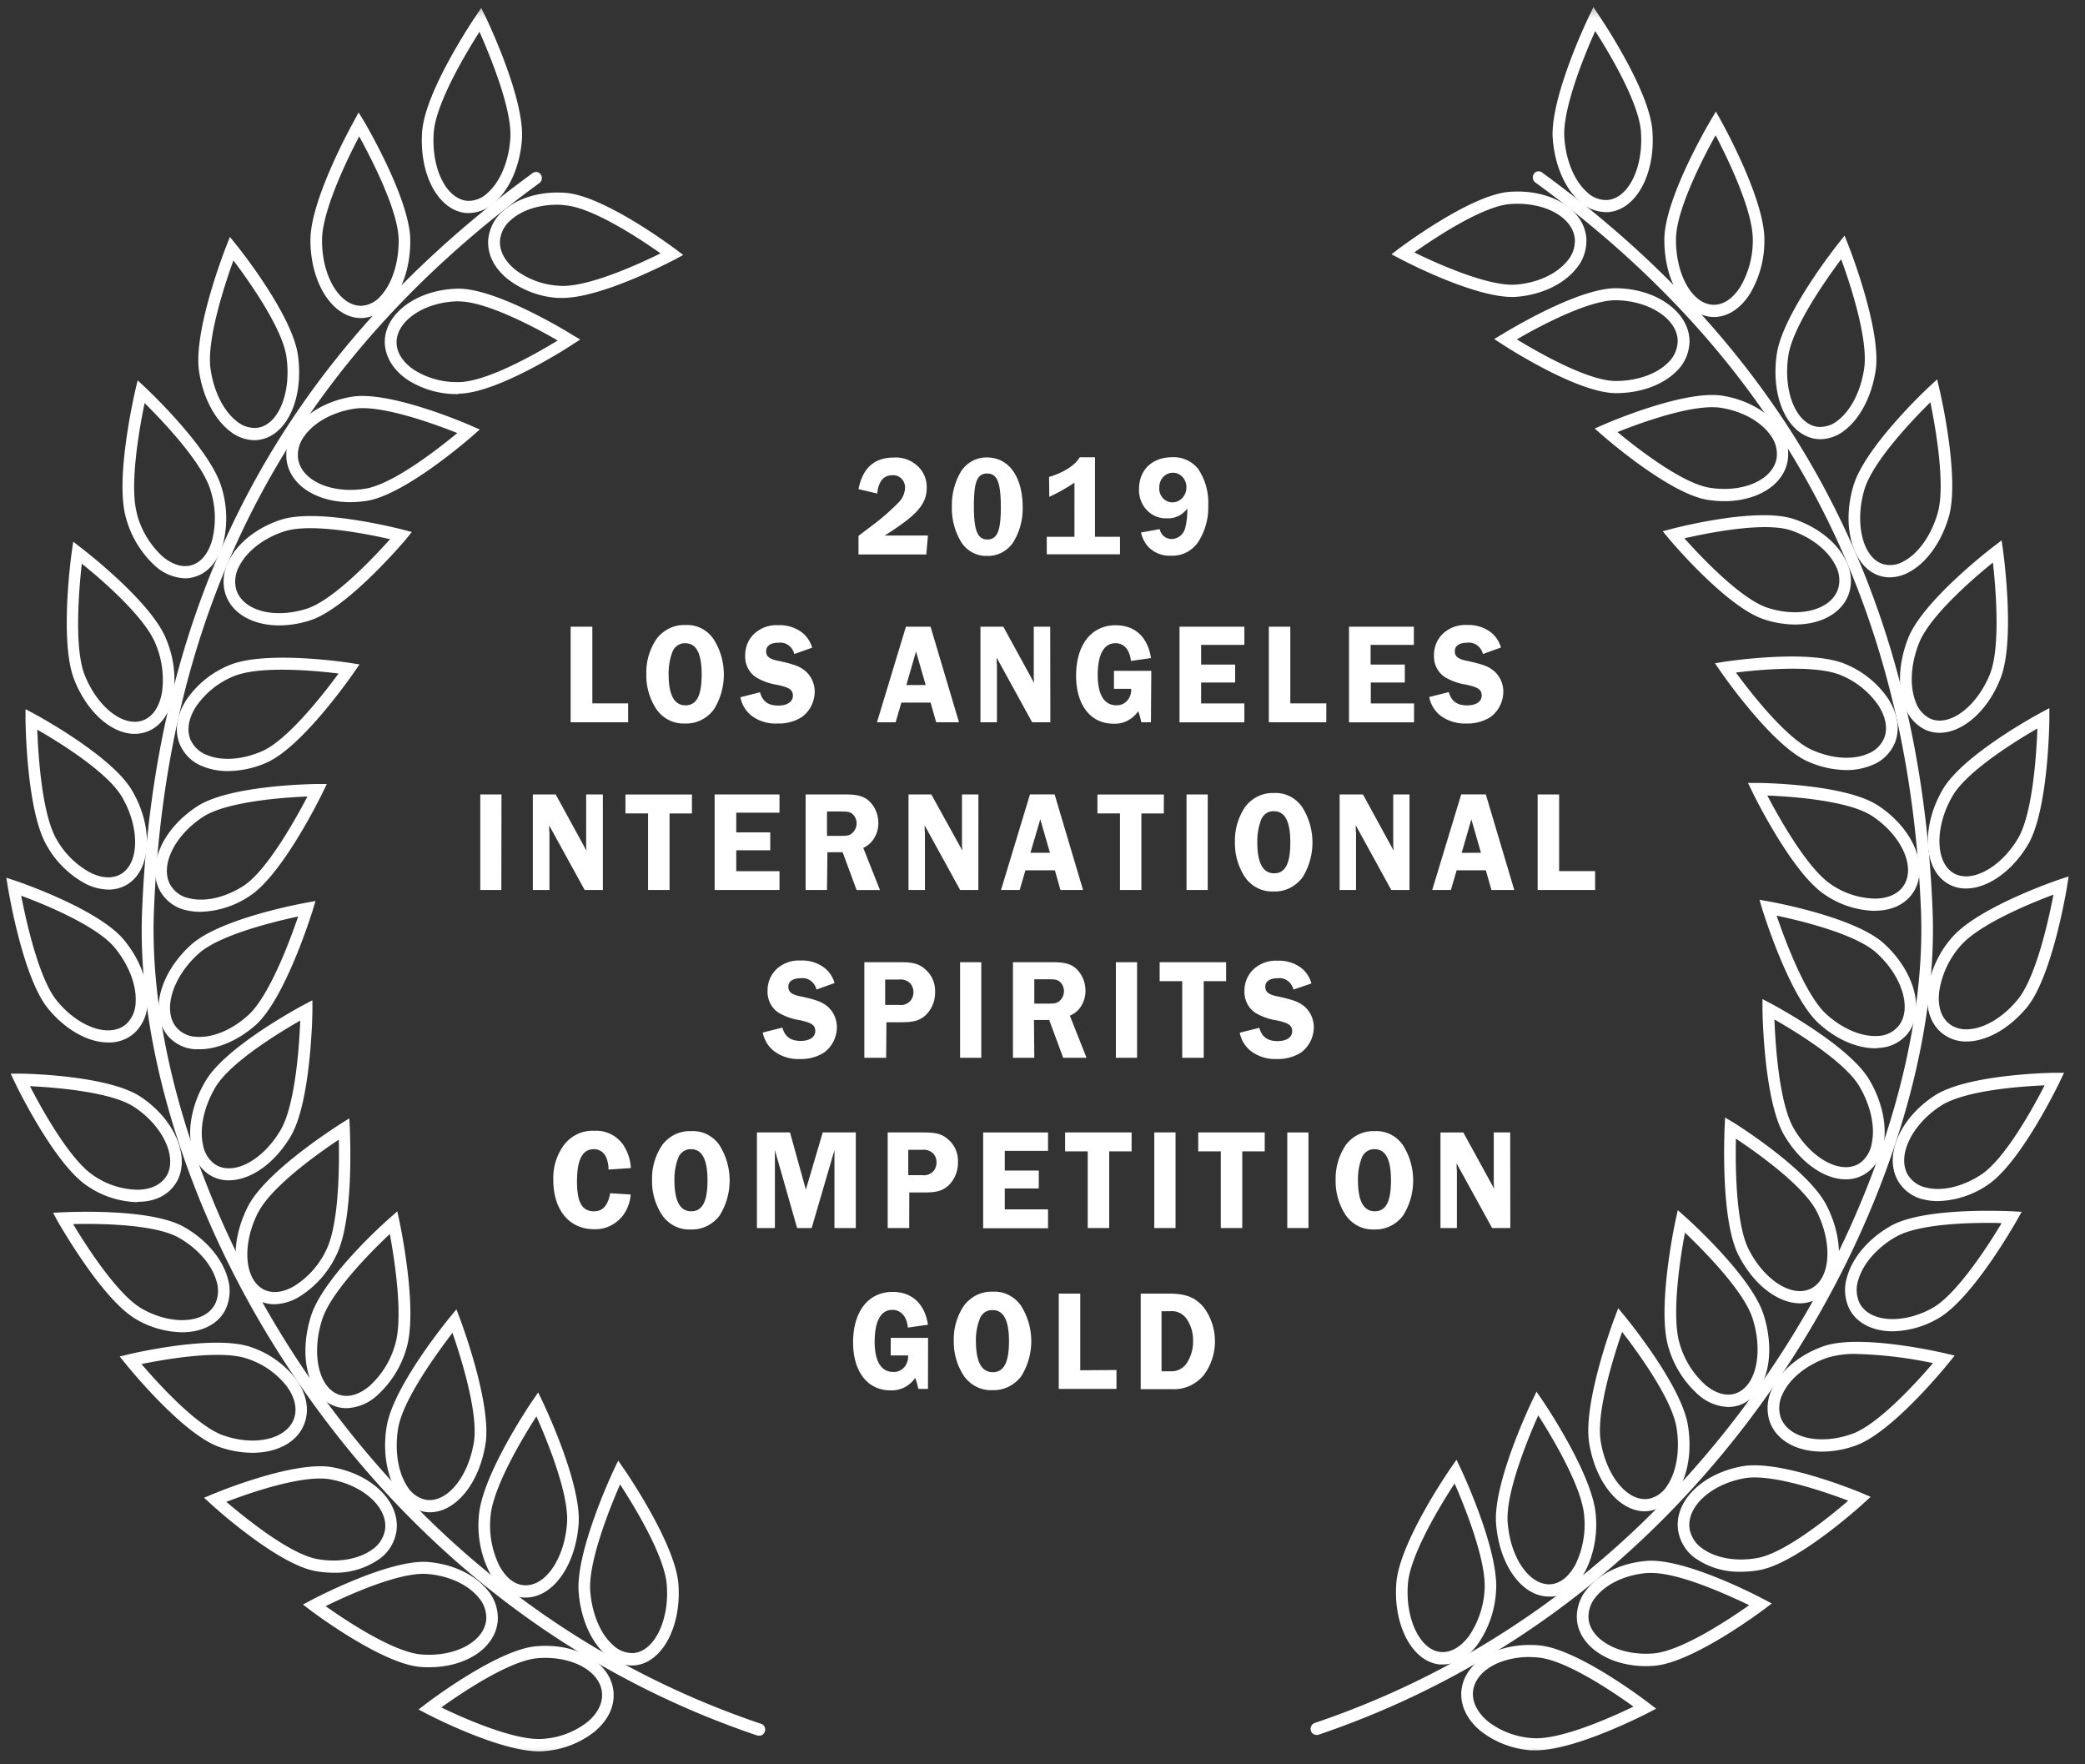 <svg xmlns="http://www.w3.org/2000/svg" width="169" height="143" fill="none"><rect width="100%" height="100%" fill="#333333" stroke="none"/><g clip-path="url(#a)"><mask id="b" width="169" height="143" x="0" y="0" maskUnits="userSpaceOnUse" style="mask-type:luminance"><path fill="#fff" d="M168.126.35H.04v142.48h168.086V.35z"/></mask><g fill="#fff" mask="url(#b)"><path d="M122.572 24.069c-3.21 0-8.84-2.96-9.085-3.091l-.696-.368.625-.48c.237-.173 5.788-4.329 8.897-4.578 3.334-.265 6.097 1.393 6.27 3.776.022.452-.042.905-.189 1.331a3.434 3.434 0 0 1-.666 1.15c-1.023 1.25-2.818 2.09-4.806 2.248a4.606 4.606 0 0 1-.35.012zm-7.937-3.61c1.694.832 5.95 2.77 8.227 2.609 1.743-.135 3.297-.847 4.163-1.904.21-.235.373-.51.481-.812.107-.302.156-.623.143-.945-.128-1.801-2.487-3.087-5.269-2.866-2.25.178-6.187 2.814-7.745 3.918zm15.503-3.268a3.186 3.186 0 0 1-2.142-.906c-1.189-1.073-1.987-2.965-2.138-5.054-.233-3.29 2.82-9.662 2.948-9.93l.353-.73.441.678c.165.245 4.099 6.043 4.336 9.356.263 3.515-1.325 6.412-3.583 6.586h-.215zm-.839-14.672c-.798 1.781-2.669 6.262-2.5 8.656.128 1.833.806 3.467 1.811 4.378.223.221.486.394.774.507.288.113.594.164.901.15 1.709-.135 2.932-2.617 2.721-5.541-.169-2.399-2.653-6.52-3.707-8.15zm1.73 29.343h-.113c-3.135-.04-8.904-3.795-9.149-3.958l-.659-.423.667-.396c.248-.15 6.047-3.724 9.186-3.724h.057c3.293.043 5.954 1.979 5.927 4.353-.016.45-.117.892-.298 1.3a3.358 3.358 0 0 1-.756 1.075c-1.102 1.104-2.905 1.773-4.862 1.773zm-8.076-4.353c1.618.989 5.697 3.344 7.978 3.372 1.735 0 3.357-.547 4.302-1.52.226-.215.409-.475.538-.766a2.53 2.53 0 0 0 .215-.924c.018-1.773-2.259-3.3-5.002-3.337-2.27-.02-6.391 2.217-8.031 3.167v.008zm15.969-1.816h-.03c-2.258-.028-4.024-2.818-3.986-6.333.034-3.313 3.613-9.369 3.764-9.626l.41-.693.395.705c.143.257 3.576 6.424 3.538 9.72a8.38 8.38 0 0 1-1.174 4.355c-.772 1.203-1.807 1.872-2.917 1.872zm.136-14.728c-.945 1.698-3.185 5.98-3.211 8.387-.03 2.929 1.34 5.331 3.052 5.351h.023c.787 0 1.543-.514 2.134-1.448a7.338 7.338 0 0 0 1.016-3.812c.027-2.402-2.111-6.752-3.014-8.478zm.703 29.655a8.61 8.61 0 0 1-1.37-.11c-3.098-.503-8.317-5.062-8.536-5.256l-.598-.522.719-.313c.267-.119 6.548-2.846 9.653-2.343 1.972.32 3.703 1.306 4.629 2.636.266.355.461.764.573 1.2.113.437.141.893.082 1.34-.286 2.027-2.443 3.369-5.152 3.369zm-8.656-5.6c1.471 1.22 5.201 4.144 7.451 4.508 2.74.444 5.183-.645 5.454-2.43a2.55 2.55 0 0 0-.073-.953 2.5 2.5 0 0 0-.416-.851c-.78-1.12-2.281-1.96-4.012-2.237-2.262-.364-6.662 1.263-8.404 1.963zm16.454.579c-.149 0-.297-.012-.444-.036-2.259-.395-3.606-3.388-3.098-6.863.478-3.261 4.814-8.747 4.999-8.976l.496-.626.298.752c.113.281 2.699 6.891 2.224 10.152-.305 2.074-1.242 3.895-2.506 4.869a3.244 3.244 0 0 1-1.969.728zm1.675-14.585c-1.156 1.547-3.937 5.466-4.283 7.837-.422 2.881.613 5.45 2.307 5.735.304.038.612.011.907-.077.295-.088.57-.237.809-.438 1.065-.82 1.863-2.398 2.127-4.219.35-2.37-1.178-6.998-1.867-8.838zm.447 41.402a7.865 7.865 0 0 1-3.169-.708c-2.89-1.287-6.883-7.045-7.053-7.29l-.451-.661.753-.12c.282-.043 7-1.064 9.894.218a7.75 7.75 0 0 1 3.387 2.77c.786 1.228.982 2.498.546 3.587-.177.412-.43.783-.744 1.091a3.2 3.2 0 0 1-1.089.702 5.292 5.292 0 0 1-2.074.411zm-8.98-7.915c1.129 1.555 4.076 5.35 6.18 6.285 1.611.716 3.304.83 4.516.304.29-.107.556-.273.782-.49.227-.217.411-.48.539-.772.309-.764.143-1.706-.459-2.644a6.834 6.834 0 0 0-2.977-2.43c-2.089-.918-6.718-.471-8.581-.241V54.5zm16.515 4.891a2.716 2.716 0 0 1-1.13-.233 3.226 3.226 0 0 1-1.039-.78 3.422 3.422 0 0 1-.669-1.143c-.591-1.528-.478-3.594.301-5.541 1.223-3.04 6.699-7.24 6.932-7.417l.629-.48.113.792c.041.297 1.012 7.362-.207 10.405-1.043 2.668-3.09 4.398-4.93 4.398zm4.32-13.796c-1.479 1.187-5.088 4.286-5.976 6.498-.682 1.698-.791 3.48-.294 4.77.102.302.261.58.466.819.206.237.454.43.731.566 1.562.688 3.763-.966 4.832-3.614.885-2.22.459-7.08.241-9.04zm-16.033 5.022a8.091 8.091 0 0 1-2.518-.42c-3.011-.977-7.527-6.304-7.704-6.53l-.511-.61.752-.197c.279-.075 6.884-1.789 9.879-.792 1.92.642 3.497 1.896 4.216 3.36a3.485 3.485 0 0 1 .278 2.585c-.5 1.63-2.232 2.604-4.392 2.604zm-8.972-6.985c1.279 1.432 4.55 4.911 6.733 5.624 2.634.858 5.216.158 5.739-1.584a2.478 2.478 0 0 0-.218-1.828c-.606-1.235-1.976-2.311-3.662-2.873-2.179-.689-6.763.237-8.592.66zm16.643 3.162a2.68 2.68 0 0 1-.851-.139c-2.138-.7-3.079-3.957-2.1-7.266.93-3.166 5.995-7.916 6.21-8.102l.583-.542.185.792c.071.293 1.678 7.223.752 10.373-.587 2.007-1.765 3.66-3.15 4.429-.5.288-1.059.444-1.629.455zm3.293-14.193c-1.366 1.35-4.663 4.773-5.348 7.08-.809 2.74-.132 5.502 1.483 6.032a2.169 2.169 0 0 0 1.753-.249c1.171-.645 2.176-2.082 2.695-3.843.677-2.291-.188-7.092-.583-9.02zm-10.572 73.033c-1.761 0-3.741-1.476-4.979-3.898-1.487-2.905-1.129-10.041-1.129-10.342l.041-.815.67.395c.245.155 6.074 3.808 7.557 6.729 1.585 3.106 1.257 6.427-.753 7.559a2.85 2.85 0 0 1-1.407.372zm-5.19-13.346c-.045 1.98-.041 6.867 1.039 8.981 1.317 2.576 3.616 3.977 5.126 3.126 1.509-.851 1.678-3.645.376-6.221-1.088-2.114-4.957-4.833-6.541-5.886zm12.71 15.614c-1.573 0-2.906-.622-3.515-1.817a3.506 3.506 0 0 1-.177-2.616c.451-1.583 1.772-3.115 3.534-4.108 2.762-1.56 9.544-1.187 9.834-1.187l.775.043-.395.705c-.147.257-3.621 6.391-6.398 7.951a7.612 7.612 0 0 1-3.658 1.029zm7.726-8.787c-2.205 0-5.754.163-7.44 1.113-1.547.874-2.695 2.188-3.079 3.522a2.533 2.533 0 0 0 .106 1.864c.801 1.564 3.511 1.738 5.916.396 2.01-1.136 4.595-5.205 5.596-6.867-.305-.028-.677-.028-1.099-.028zm-21.06 14.921a3.849 3.849 0 0 1-2.435-1.001 8.174 8.174 0 0 1-2.387-3.768c-.993-3.134.497-10.096.561-10.393l.173-.791.591.526c.219.194 5.382 4.82 6.368 7.955 1.061 3.344.203 6.558-1.949 7.318a2.845 2.845 0 0 1-.922.154zm-3.504-14.129c-.377 1.931-1.129 6.756-.422 9.032a7.138 7.138 0 0 0 2.074 3.308c.843.705 1.724.95 2.473.681 1.629-.57 2.235-3.293 1.354-6.063-.715-2.268-4.091-5.632-5.479-6.958zm11.113 17.747c-2.073 0-3.763-.919-4.275-2.525a3.548 3.548 0 0 1 .248-2.617c.7-1.468 2.259-2.738 4.14-3.399 2.966-1.033 9.597.51 9.876.578l.752.178-.504.625c-.184.23-4.576 5.652-7.557 6.685a8.155 8.155 0 0 1-2.68.475zm2.838-7.916a7.697 7.697 0 0 0-2.435.313c-1.656.578-3.011 1.662-3.587 2.901a2.51 2.51 0 0 0-.195 1.856c.542 1.714 3.131 2.351 5.765 1.425 2.164-.744 5.352-4.286 6.605-5.751a34 34 0 0 0-6.153-.74v-.004zm-17.203 12.753c-2.07 0-3.997-2.312-4.516-5.541-.52-3.23 1.964-9.895 2.07-10.16l.286-.756.504.613c.192.23 4.626 5.632 5.149 8.89.332 2.074 0 4.108-.926 5.442a3.294 3.294 0 0 1-.907.955 3.14 3.14 0 0 1-1.189.506c-.155.03-.313.047-.471.051zm-1.844-14.542c-.64 1.845-2.115 6.48-1.739 8.842.459 2.874 2.213 4.976 3.911 4.683.302-.065.588-.192.843-.374.254-.182.472-.415.64-.687.753-1.128 1.054-2.885.753-4.702-.377-2.371-3.23-6.238-4.408-7.762zm9.641 19.441a6.198 6.198 0 0 1-3.71-1.1 3.285 3.285 0 0 1-.907-.956 3.458 3.458 0 0 1-.478-1.253c-.377-2.374 1.927-4.662 5.22-5.244 3.089-.546 9.408 2.066 9.66 2.177l.719.301-.576.53c-.218.202-5.359 4.864-8.452 5.414a8.402 8.402 0 0 1-1.476.131zm1.103-7.643a4.79 4.79 0 0 0-.82.064c-2.729.483-4.727 2.327-4.453 4.112.061.318.181.62.354.889.174.268.396.498.655.674 1.073.792 2.744 1.104 4.471.792 2.258-.396 5.931-3.404 7.38-4.647-1.558-.589-5.216-1.884-7.587-1.884zm-16.683 9.654c-2.172 0-4.031-2.553-4.279-5.937-.241-3.297 2.8-9.669 2.928-9.938l.35-.729.455.661c.166.246 4.111 6.056 4.352 9.345a8.504 8.504 0 0 1-.802 4.449c-.674 1.298-1.66 2.062-2.778 2.153l-.226-.004zm-.858-14.684c-.794 1.781-2.657 6.261-2.48 8.656.21 2.913 1.787 5.145 3.489 5.031.79-.064 1.505-.645 2.025-1.639a7.405 7.405 0 0 0 .689-3.895c-.174-2.382-2.677-6.518-3.723-8.153zm8.72 20.323c-2.98 0-5.427-1.61-5.589-3.791a3.56 3.56 0 0 1 .185-1.329c.145-.426.371-.816.662-1.149 1.02-1.254 2.815-2.097 4.802-2.26 3.132-.253 9.195 2.949 9.451 3.083l.696.368-.632.479c-.234.175-5.755 4.31-8.886 4.572-.233.015-.463.027-.689.027zm.448-7.551h-.312c-1.747.138-3.301.855-4.163 1.911a2.458 2.458 0 0 0-.479.813 2.525 2.525 0 0 0-.142.945c.132 1.773 2.541 3.079 5.269 2.853 2.277-.19 6.199-2.81 7.753-3.91-1.641-.788-5.593-2.612-7.926-2.612zm25.535-43.077a3.074 3.074 0 0 1-2.112-.791c-.846-.772-1.208-2.007-1.016-3.471a8.324 8.324 0 0 1 1.882-4.077c2.055-2.493 8.513-4.701 8.788-4.792l.753-.25-.132.792c-.049.297-1.208 7.33-3.259 9.823-1.491 1.793-3.327 2.766-4.904 2.766zm7.056-11.9c-1.765.656-6.112 2.414-7.602 4.226a7.218 7.218 0 0 0-1.648 3.562c-.151 1.124.097 2.043.7 2.589 1.298 1.187 3.835.344 5.645-1.864 1.502-1.813 2.537-6.582 2.905-8.514zm-14.451 12.45c-1.505 0-3.176-.74-4.58-2.022-2.371-2.161-4.471-8.933-4.562-9.222l-.237-.791.753.134c.282.048 6.97 1.255 9.341 3.416 2.529 2.307 3.353 5.54 1.882 7.342a3.236 3.236 0 0 1-1.023.793c-.388.19-.808.297-1.235.315-.117.027-.23.035-.339.035zm-7.986-10.749c.628 1.848 2.299 6.408 4.023 7.983 1.325 1.207 2.905 1.864 4.223 1.765a2.18 2.18 0 0 0 .887-.222c.279-.136.529-.33.735-.57 1.129-1.365.327-4.032-1.773-5.936-1.72-1.56-6.259-2.636-8.095-3.02zm13.066 23.137c-.38.004-.759-.04-1.129-.13a3.12 3.12 0 0 1-1.181-.512 3.279 3.279 0 0 1-.896-.957c-1.201-2.026.086-5.078 2.928-6.942 2.66-1.745 9.446-1.856 9.732-1.86h.775l-.346.728c-.132.273-3.206 6.634-5.871 8.379a7.489 7.489 0 0 1-4.012 1.294zm8.656-9.384c-1.882.084-6.511.396-8.449 1.682-2.352 1.544-3.534 4.05-2.634 5.58.173.27.395.499.653.675.259.177.549.298.852.355 1.287.317 2.943-.08 4.43-1.053 1.942-1.27 4.264-5.51 5.148-7.239zm-16.119 7.619c-1.708 0-3.658-1.318-4.983-3.562-1.659-2.798-1.765-9.934-1.769-10.235v-.815l.689.364c.26.139 6.308 3.372 7.967 6.174 1.058 1.781 1.476 3.8 1.13 5.407a3.476 3.476 0 0 1-.487 1.241 3.28 3.28 0 0 1-.91.943 2.9 2.9 0 0 1-1.637.483zm-5.784-12.957c.079 1.978.376 6.846 1.599 8.885 1.468 2.477 3.85 3.712 5.307 2.77a2.39 2.39 0 0 0 .641-.687c.168-.272.283-.577.337-.896.301-1.353-.075-3.095-1.001-4.658-1.208-2.035-5.239-4.477-6.883-5.415z"/><path d="M106.702 140.618a.46.46 0 0 1-.305-.12.492.492 0 0 1-.159-.299.524.524 0 0 1 .064-.336c.059-.1.15-.175.257-.211 19.25-6.522 30.996-19.583 37.454-29.39 7.768-11.787 12.138-25.43 11.69-36.503-1.02-25.104-11.246-44.398-31.256-58.971a.513.513 0 0 1-.121-.689.47.47 0 0 1 .303-.206.452.452 0 0 1 .352.08c20.27 14.77 30.628 34.318 31.663 59.762.455 11.28-3.978 25.152-11.855 37.108-6.545 9.93-18.442 23.157-37.944 29.767a.458.458 0 0 1-.143.008z"/><path d="M159.353 72.014a2.843 2.843 0 0 1-1.569-.452c-1.901-1.234-2.04-4.638-.305-7.59 1.644-2.803 7.685-6.072 7.941-6.206l.692-.372v.815c0 .3-.075 7.436-1.731 10.246-1.314 2.217-3.312 3.559-5.028 3.559zm5.788-12.97c-1.641.946-5.668 3.412-6.864 5.45-1.434 2.442-1.434 5.295 0 6.23 1.433.933 3.857-.349 5.295-2.771 1.204-2.062 1.498-6.942 1.569-8.91zm-13.209 14.782a7.503 7.503 0 0 1-3.993-1.294c-2.665-1.733-5.774-8.078-5.902-8.347l-.353-.728h.775c.286 0 7.072.08 9.744 1.817 2.849 1.856 4.139 4.903 2.95 6.934-.591 1.005-1.69 1.583-3.093 1.606l-.128.012zm-8.679-9.348c.899 1.726 3.244 5.937 5.182 7.215a6.54 6.54 0 0 0 3.602 1.14c1.076-.024 1.901-.427 2.318-1.14.9-1.531-.286-4.033-2.634-5.572-1.957-1.259-6.598-1.568-8.468-1.643zm-26.291 70.429h-.248c-2.229-.202-3.813-3.166-3.531-6.629.267-3.285 4.249-9.064 4.419-9.309l.455-.657.347.732c.128.269 3.124 6.669 2.856 9.958a8.36 8.36 0 0 1-1.471 4.251c-.802 1.088-1.796 1.654-2.827 1.654zm.941-14.672c-1.058 1.623-3.591 5.731-3.783 8.122-.233 2.858.99 5.403 2.676 5.541.791.063 1.589-.396 2.259-1.278a7.364 7.364 0 0 0 1.276-3.729c.184-2.371-1.645-6.867-2.428-8.656zm6.597 21.626h-.433a7.514 7.514 0 0 1-4.042-1.552c-1.11-.91-1.667-2.058-1.573-3.233.195-2.375 2.965-4.013 6.307-3.717 3.128.281 8.619 4.473 8.852 4.651l.625.479-.693.364c-.248.119-5.826 3.008-9.043 3.008zm-.508-7.56c-2.466 0-4.468 1.188-4.599 2.846-.068.827.376 1.67 1.211 2.375a6.577 6.577 0 0 0 3.546 1.349c2.258.218 6.552-1.725 8.253-2.549-1.543-1.112-5.45-3.779-7.727-3.977a5.64 5.64 0 0 0-.684-.036v-.008zM45.583 24.148h-.354a7.424 7.424 0 0 1-4.053-1.511c-1.13-.899-1.686-2.039-1.604-3.214.044-.453.173-.893.38-1.293.208-.4.49-.751.829-1.034 1.189-1.073 3.086-1.62 5.073-1.465 3.131.25 8.656 4.385 8.897 4.56l.628.475-.688.372c-.264.13-5.898 3.11-9.108 3.11zm-.425-7.555c-1.506 0-2.895.455-3.764 1.255-.24.198-.44.445-.59.725a2.52 2.52 0 0 0-.276.91c-.06.83.377 1.67 1.235 2.374a6.492 6.492 0 0 0 3.549 1.306c2.258.182 6.533-1.789 8.23-2.628-1.554-1.096-5.483-3.72-7.756-3.898a4.367 4.367 0 0 0-.629-.044zm-7.132.674h-.218c-2.259-.183-3.843-3.08-3.591-6.595.237-3.293 4.17-9.103 4.336-9.356l.452-.669.353.712c.128.27 3.18 6.642 2.948 9.931-.151 2.09-.949 3.978-2.138 5.054-.583.572-1.345.9-2.142.922zm-2.868-6.531c-.211 2.917 1.012 5.399 2.725 5.541a2.2 2.2 0 0 0 .9-.157c.287-.114.55-.289.771-.512 1.005-.91 1.683-2.545 1.81-4.377.17-2.391-1.712-6.867-2.499-8.653-1.042 1.635-3.538 5.767-3.707 8.158zm1.964 21.205a7.364 7.364 0 0 1-4.053-1.136c-1.19-.791-1.852-1.88-1.882-3.055-.027-2.347 2.634-4.29 5.931-4.354h.056c3.147 0 8.939 3.563 9.187 3.725l.666.396-.658.43c-.245.163-6.022 3.915-9.153 3.959l-.094.035zm.03-7.52c-2.732.036-5.024 1.584-5.006 3.337 0 .827.516 1.619 1.427 2.228a6.495 6.495 0 0 0 3.647.982c2.28-.032 6.364-2.375 7.982-3.372-1.64-.95-5.773-3.19-8.05-3.166v-.008zm-7.884 1.359c-2.258 0-4.08-2.743-4.106-6.25-.05-3.297 3.387-9.455 3.527-9.713l.376-.704.425.692c.155.258 3.723 6.333 3.764 9.622.027 2.118-.62 4.097-1.731 5.284a3.18 3.18 0 0 1-1.024.775 3.044 3.044 0 0 1-1.23.294zm-.154-14.728c-.904 1.726-3.041 6.068-3.011 8.466 0 2.905 1.441 5.268 3.165 5.268.301-.014.596-.091.869-.227a2.27 2.27 0 0 0 .716-.564c.922-.982 1.483-2.735 1.46-4.568-.03-2.386-2.266-6.673-3.2-8.375zM28.387 40.7c-2.695 0-4.851-1.342-5.152-3.372a3.53 3.53 0 0 1 .082-1.339c.112-.436.307-.843.573-1.198.926-1.33 2.657-2.315 4.629-2.636 3.101-.503 9.386 2.224 9.653 2.343l.715.313-.594.522c-.219.194-5.438 4.75-8.536 5.256a8.61 8.61 0 0 1-1.37.11zm1.001-7.619a4.18 4.18 0 0 0-.726.056c-1.731.277-3.23 1.116-4.012 2.236a2.538 2.538 0 0 0-.489 1.804c.27 1.785 2.717 2.874 5.453 2.43 2.258-.364 5.98-3.288 7.452-4.507-1.58-.63-5.318-2.019-7.678-2.019zm-8.779 2.597a3.242 3.242 0 0 1-1.969-.728c-1.265-.974-2.202-2.794-2.507-4.868-.478-3.262 2.097-9.852 2.21-10.133l.293-.748.497.618c.196.233 4.55 5.683 5.014 8.957.49 3.479-.866 6.495-3.094 6.863a2.46 2.46 0 0 1-.444.04zm-1.69-14.57c-.663 1.837-2.206 6.448-1.848 8.823.263 1.82 1.061 3.396 2.126 4.22.24.2.515.349.81.437.294.089.602.115.907.077 1.678-.281 2.713-2.858 2.303-5.747-.339-2.37-3.135-6.273-4.298-7.81zm-.437 41.387a5.29 5.29 0 0 1-2.085-.396 3.199 3.199 0 0 1-1.09-.701 3.39 3.39 0 0 1-.743-1.092c-.437-1.088-.241-2.374.546-3.585a7.745 7.745 0 0 1 3.387-2.77c2.898-1.283 9.608-.262 9.89-.218l.753.118-.456.661c-.169.246-4.162 6.004-7.052 7.29a7.862 7.862 0 0 1-3.15.693zm.376-7.65a6.834 6.834 0 0 0-2.973 2.43c-.602.938-.753 1.88-.46 2.644.13.292.313.555.54.772.226.216.492.383.782.49 1.227.527 2.92.396 4.516-.305 2.104-.934 5.035-4.73 6.18-6.285-1.84-.23-6.47-.676-8.581.254h-.004zm-7.942 4.635c-1.84 0-3.834-1.707-4.892-4.378-1.223-3.044-.245-10.108-.203-10.405l.116-.792.595.463c.233.178 5.713 4.378 6.932 7.417a8.502 8.502 0 0 1 .595 4.484c-.248 1.457-.956 2.514-1.987 2.969-.366.16-.759.242-1.155.241zM6.63 45.685c-.218 1.955-.647 6.831.24 9.04 1.085 2.691 3.252 4.314 4.833 3.613.73-.324 1.235-1.116 1.427-2.232a7.483 7.483 0 0 0-.52-3.922c-.888-2.224-4.497-5.311-5.98-6.499zm16.003 5.004c-2.149 0-3.892-.966-4.384-2.628a3.527 3.527 0 0 1 .297-2.608c.726-1.46 2.303-2.703 4.215-3.325 3.01-.977 9.586.728 9.864.792l.753.198-.5.621c-.193.226-4.705 5.541-7.705 6.53a8.159 8.159 0 0 1-2.54.42zm.407-7.619c-1.68.55-3.045 1.611-3.662 2.842a2.544 2.544 0 0 0-.233 1.856c.515 1.726 3.085 2.422 5.739 1.56 2.182-.713 5.453-4.192 6.732-5.625-1.829-.419-6.398-1.341-8.576-.633zM15 46.874a3.835 3.835 0 0 1-2.48-1.057 8.148 8.148 0 0 1-2.303-3.823c-.93-3.166.692-10.08.752-10.373l.188-.792.58.538c.214.202 5.269 4.951 6.21 8.102.46 1.46.514 3.029.154 4.52-.376 1.42-1.182 2.398-2.258 2.746-.273.09-.557.137-.843.139zM11.112 41.7a7.153 7.153 0 0 0 2.01 3.352c.828.725 1.701.986 2.457.74.757-.245 1.337-.985 1.63-2.073a7.405 7.405 0 0 0-.14-3.97c-.677-2.292-3.985-5.73-5.347-7.08-.399 1.923-1.276 6.728-.602 9.02l-.008.011zm11.144 64.01c-.49.005-.975-.12-1.408-.364-2.005-1.132-2.333-4.452-.752-7.56 1.482-2.904 7.305-6.557 7.55-6.727l.67-.416.04.815c0 .305.377 7.437-1.129 10.342a7.938 7.938 0 0 1-2.95 3.289 4.081 4.081 0 0 1-2.021.621zm-1.329-7.456c-1.313 2.576-1.129 5.367.377 6.222.7.395 1.603.308 2.544-.238a6.962 6.962 0 0 0 2.578-2.889c1.076-2.114 1.08-7.01 1.035-8.98-1.58 1.052-5.442 3.771-6.522 5.885h-.012zm-6.175 9.728a7.61 7.61 0 0 1-3.673-1.029c-2.766-1.56-6.236-7.694-6.398-7.951l-.376-.705.771-.043c.29 0 7.064-.372 9.83 1.187 1.762.993 3.083 2.525 3.534 4.104a3.517 3.517 0 0 1-.177 2.62c-.61 1.196-1.945 1.817-3.51 1.817zm-8.825-8.767c1 1.663 3.583 5.731 5.596 6.867 2.405 1.358 5.11 1.187 5.913-.396a2.52 2.52 0 0 0 .105-1.868c-.376-1.33-1.532-2.647-3.079-3.518-2.013-1.12-6.661-1.132-8.535-1.085zm22.155 14.918c-.313 0-.625-.053-.922-.155-2.153-.76-3.011-3.958-1.95-7.318.994-3.166 6.161-7.761 6.398-7.955l.595-.526.17.791c.063.297 1.542 7.263.549 10.393a8.174 8.174 0 0 1-2.386 3.768 3.85 3.85 0 0 1-2.454 1.002zm3.515-14.118c-1.393 1.31-4.769 4.666-5.491 6.954-.88 2.77-.275 5.493 1.355 6.063.752.265 1.63.024 2.472-.68a7.144 7.144 0 0 0 2.074-3.309c.723-2.272-.053-7.096-.41-9.028zm-11.14 17.735a8.2 8.2 0 0 1-2.687-.475c-2.977-1.045-7.38-6.479-7.564-6.709l-.505-.621.753-.182c.282-.067 6.91-1.619 9.887-.578a7.724 7.724 0 0 1 3.582 2.509c.874 1.156 1.16 2.41.806 3.531-.508 1.606-2.183 2.525-4.272 2.525zm-2.37-1.417c2.634.926 5.223.289 5.765-1.425.252-.792.023-1.714-.647-2.6a6.73 6.73 0 0 0-3.147-2.181c-2.164-.76-6.751.055-8.592.431 1.254 1.465 4.453 5.015 6.62 5.775zm16.751 6.238a2.697 2.697 0 0 1-.474-.044 3.114 3.114 0 0 1-1.19-.505 3.303 3.303 0 0 1-.907-.955c-.896-1.334-1.272-3.349-.926-5.442.523-3.258 4.961-8.66 5.15-8.89l.504-.613.286.756c.105.281 2.59 6.906 2.07 10.16-.52 3.253-2.443 5.533-4.513 5.533zm-2.57-6.78c-.29 1.817 0 3.562.752 4.702.168.272.385.505.64.687.255.182.541.309.843.374 1.701.297 3.452-1.809 3.91-4.683.377-2.374-1.098-6.997-1.738-8.842-1.163 1.524-4.024 5.391-4.408 7.762zm-5.233 11.679a8.419 8.419 0 0 1-1.46-.131c-3.097-.55-8.234-5.212-8.453-5.414l-.583-.53.719-.301c.267-.111 6.567-2.727 9.66-2.177 3.298.582 5.582 2.885 5.206 5.244a3.488 3.488 0 0 1-.482 1.254c-.24.379-.55.704-.91.955a6.198 6.198 0 0 1-3.697 1.1zm-1.31-1.104c1.724.305 3.388 0 4.468-.792.26-.176.482-.406.656-.674.174-.268.295-.571.356-.889.279-1.785-1.72-3.629-4.452-4.112-2.258-.396-6.654 1.155-8.407 1.828 1.452 1.235 5.122 4.235 7.38 4.639zm16.895 3.115h-.225c-1.13-.091-2.104-.854-2.774-2.153a8.461 8.461 0 0 1-.806-4.464c.241-3.289 4.186-9.104 4.352-9.345l.455-.661.35.728c.128.269 3.17 6.642 2.928 9.939-.248 3.404-2.108 5.956-4.28 5.956zm-2.864-6.53a7.395 7.395 0 0 0 .69 3.894c.515.994 1.234 1.584 2.024 1.639 1.713.135 3.279-2.117 3.49-5.031.176-2.394-1.687-6.875-2.481-8.656-1.047 1.635-3.55 5.759-3.723 8.154zm-4.975 12.181c-.233 0-.47 0-.711-.027-3.128-.254-8.656-4.402-8.886-4.576l-.628-.479.692-.368c.256-.134 6.323-3.328 9.45-3.079 1.987.162 3.764 1.005 4.803 2.26.291.333.516.723.662 1.149.145.425.208.877.184 1.329-.165 2.208-2.551 3.791-5.566 3.791zm-8.389-4.951c1.555 1.1 5.476 3.732 7.753 3.914 2.766.226 5.13-1.052 5.269-2.853a2.531 2.531 0 0 0-.142-.945 2.44 2.44 0 0 0-.479-.813c-.862-1.056-2.416-1.773-4.162-1.911-2.281-.182-6.541 1.773-8.239 2.608zM8.768 84.493c-1.577 0-3.414-.974-4.866-2.74-2.051-2.496-3.21-9.525-3.26-9.822l-.131-.792.752.25c.275.09 6.733 2.299 8.784 4.792 1.314 1.584 2.029 3.527 1.912 5.17a3.52 3.52 0 0 1-.302 1.3c-.182.407-.44.773-.759 1.074a3.068 3.068 0 0 1-2.13.768zM1.718 72.6c.377 1.931 1.405 6.7 2.895 8.513 1.81 2.208 4.347 3.043 5.645 1.86.224-.218.404-.48.53-.771a2.52 2.52 0 0 0 .204-.927c.094-1.39-.534-3.051-1.682-4.449-1.48-1.82-5.826-3.577-7.591-4.226zM16.17 85.043h-.327a3.087 3.087 0 0 1-1.235-.315 3.23 3.23 0 0 1-1.023-.793c-1.483-1.813-.658-5.035 1.882-7.342 2.371-2.161 9.074-3.376 9.356-3.428l.753-.138-.241.791c-.09.285-2.21 7.069-4.576 9.23-1.408 1.255-3.098 1.995-4.588 1.995zm7.998-10.762c-1.836.396-6.398 1.473-8.106 3.044-2.1 1.908-2.894 4.575-1.773 5.937.207.237.457.428.736.56.279.133.58.205.886.211 1.325.1 2.902-.558 4.223-1.765 1.72-1.567 3.402-6.13 4.034-7.987zM11.09 97.434a7.458 7.458 0 0 1-4.008-1.31c-2.665-1.757-5.74-8.09-5.872-8.378l-.346-.728h.776c.286 0 7.071.114 9.732 1.86 2.796 1.836 4.11 4.95 2.928 6.946-.595 1.001-1.694 1.583-3.101 1.583l-.11.028zm-8.664-9.4c.892 1.73 3.218 5.97 5.152 7.24a6.45 6.45 0 0 0 3.606 1.155c1.076-.02 1.882-.423 2.318-1.128.892-1.508-.312-4.064-2.634-5.584-1.931-1.259-6.571-1.587-8.442-1.682zm16.127 7.632a2.901 2.901 0 0 1-1.619-.471 3.288 3.288 0 0 1-.908-.942 3.465 3.465 0 0 1-.488-1.24c-.354-1.606.064-3.628 1.13-5.41 1.659-2.801 7.707-6.027 7.963-6.166l.692-.364v.816c0 .3-.109 7.428-1.768 10.226-1.344 2.252-3.294 3.55-5.002 3.55zm5.784-12.95c-1.644.938-5.671 3.376-6.88 5.41-.925 1.583-1.302 3.305-1.004 4.662.054.32.17.624.337.896.168.272.386.505.641.687 1.457.954 3.84-.285 5.307-2.77 1.208-2.046 1.52-6.922 1.6-8.885z"/><path d="M61.48 140.673a.41.41 0 0 1-.143-.023c-19.507-6.61-31.403-19.837-37.948-29.767-7.892-11.94-12.34-25.808-11.87-37.096 1.035-25.437 11.392-44.984 31.663-59.763a.459.459 0 0 1 .352-.079.457.457 0 0 1 .303.206.508.508 0 0 1 .075.37.511.511 0 0 1-.196.319C23.706 29.42 13.48 48.714 12.479 73.81c-.448 11.082 3.922 24.713 11.69 36.499 6.461 9.804 18.204 22.864 37.457 29.387.124.02.234.091.308.198a.513.513 0 0 1-.104.691.451.451 0 0 1-.35.088z"/><path d="M8.79 72.1a4.212 4.212 0 0 1-1.86-.474 7.88 7.88 0 0 1-3.138-3.091c-1.645-2.806-1.72-9.942-1.724-10.243v-.815l.693.372c.256.134 6.285 3.403 7.933 6.205 1.735 2.945 1.596 6.333-.305 7.587a2.871 2.871 0 0 1-1.599.46zm-4.211-4.088a6.886 6.886 0 0 0 2.743 2.715c.971.483 1.882.51 2.552.071 1.438-.938 1.438-3.787 0-6.225-1.197-2.038-5.224-4.504-6.853-5.43.071 1.947.365 6.827 1.558 8.87zm11.659 5.893c-.387 0-.773-.044-1.151-.134a3.117 3.117 0 0 1-1.176-.517 3.292 3.292 0 0 1-.89-.96c-1.194-2.038.105-5.081 2.954-6.933 2.657-1.738 9.45-1.813 9.74-1.817h.775l-.354.728c-.128.27-3.229 6.614-5.897 8.347a7.524 7.524 0 0 1-4 1.286zm8.683-9.348c-1.882.071-6.519.396-8.45 1.643-2.363 1.535-3.552 4.037-2.634 5.572.172.27.393.501.652.679.259.178.55.298.853.354 1.288.32 2.947-.063 4.438-1.033 1.904-1.262 4.245-5.505 5.14-7.215zm26.285 70.43a3.207 3.207 0 0 1-2.12-.879c-1.196-1.065-2.013-2.945-2.182-5.035-.268-3.289 2.728-9.689 2.856-9.958l.347-.732.455.657c.17.245 4.14 6.024 4.423 9.309.278 3.455-1.306 6.428-3.535 6.63l-.244.008zm-.945-14.673c-.78 1.789-2.612 6.286-2.416 8.672.146 1.837.835 3.467 1.848 4.354a2.263 2.263 0 0 0 1.675.641c1.686-.154 2.91-2.699 2.676-5.541-.192-2.41-2.725-6.499-3.783-8.126zM43.7 141.948c-3.236 0-8.832-2.898-9.08-3.028l-.693-.364.624-.479c.234-.178 5.744-4.354 8.871-4.643 3.342-.304 6.112 1.334 6.308 3.713.094 1.187-.463 2.323-1.573 3.233a7.467 7.467 0 0 1-4.042 1.548c-.136.016-.271.02-.414.02zm-7.937-3.562c1.702.823 5.98 2.75 8.28 2.548a6.566 6.566 0 0 0 3.541-1.341c.851-.697 1.28-1.536 1.212-2.375-.146-1.801-2.517-3.059-5.268-2.814-2.3.218-6.214 2.877-7.765 3.989v-.007z"/></g><path fill="#fff" d="M75.082 44.941h-5.496v-1.508l.439-.335.893-.674a18.822 18.822 0 0 0 1.893-1.676 1.79 1.79 0 0 0 .549-1.197 1.04 1.04 0 0 0-.25-.715.946.946 0 0 0-.3-.228.903.903 0 0 0-.359-.09.47.47 0 0 0-.106 0c-.726 0-1.135.487-1.245 1.484l-1.514-.359c.34-1.72 1.287-2.557 2.854-2.557a2.558 2.558 0 0 1 1.828.594c.27.215.488.495.635.816.148.321.22.675.213 1.032 0 .973-.42 1.683-1.544 2.589a20.82 20.82 0 0 1-1.87 1.288h3.513l-.133 1.536zm7.812-3.818a5.222 5.222 0 0 1-.791 2.869 2.548 2.548 0 0 1-.923.803 2.406 2.406 0 0 1-1.17.262 2.348 2.348 0 0 1-1.149-.257 2.488 2.488 0 0 1-.903-.788 5.26 5.26 0 0 1-.803-2.937 5.323 5.323 0 0 1 .757-2.892c.236-.351.55-.636.916-.829.365-.193.77-.287 1.177-.276 1.764 0 2.889 1.568 2.889 4.045zm-3.956-.12c0 1.995.288 2.721 1.102 2.721.813 0 1.082-.758 1.082-2.589 0-2.034-.287-2.756-1.113-2.756-.825 0-1.07.722-1.07 2.64v-.015zm6.093-2.345c1.192-.36 2.127-.95 2.48-1.596h1.245v6.447h2.025v1.416h-5.935v-1.416h2.244V39.12c-.65.439-1.333.823-2.04 1.15l-.019-1.612zm8.97 4.229c.048.233.173.441.352.587a.93.93 0 0 0 .628.21c.261-.002.513-.1.714-.276.2-.176.337-.419.388-.689.115-.493.168-1 .155-1.508a1.964 1.964 0 0 1-.728.613c-.286.14-.6.203-.915.185a2.061 2.061 0 0 1-.836-.13 2.144 2.144 0 0 1-.725-.457 2.277 2.277 0 0 1-.504-.715 2.382 2.382 0 0 1-.206-1.068c0-1.555 1.067-2.58 2.699-2.58a2.47 2.47 0 0 1 1.142.212c.361.16.682.406.94.717.582.858.874 1.898.829 2.952a5.2 5.2 0 0 1-.818 2.996c-.254.365-.59.657-.98.85a2.453 2.453 0 0 1-1.245.251 2.317 2.317 0 0 1-.987-.163 2.418 2.418 0 0 1-.842-.567 2.496 2.496 0 0 1-.575-1.149L94 42.887zm-.042-3.343c-.01.299.093.59.285.81.193.22.461.35.745.363h.038c.293 0 .575-.12.787-.334a1.22 1.22 0 0 0 .348-.815v-.024a1.216 1.216 0 0 0-.058-.448 1.174 1.174 0 0 0-.216-.391 1.106 1.106 0 0 0-.342-.273 1.053 1.053 0 0 0-1.21.177 1.153 1.153 0 0 0-.258.361 1.207 1.207 0 0 0-.107.574h-.012zM50.913 57.008v1.532h-4.66v-7.747h1.76v6.215h2.9zm6.918-5.218c.544.843.836 1.839.84 2.859a5.326 5.326 0 0 1-.817 2.866c-.28.368-.639.661-1.046.857a2.732 2.732 0 0 1-1.3.268 2.602 2.602 0 0 1-1.265-.265 2.752 2.752 0 0 1-1.007-.848 4.97 4.97 0 0 1-.848-2.905 4.83 4.83 0 0 1 .825-2.832c.278-.37.635-.664 1.041-.86a2.71 2.71 0 0 1 1.299-.27c.439-.027.878.061 1.276.258.398.198.743.497 1.002.872zm-3.316 1.021a4.817 4.817 0 0 0-.318 1.835c0 1.684.451 2.521 1.367 2.521.916 0 1.31-.825 1.31-2.509 0-1.683-.428-2.521-1.321-2.521a1.022 1.022 0 0 0-.62.165c-.185.12-.331.298-.417.51zm9.867.2a1.23 1.23 0 0 0-.475-.715 1.12 1.12 0 0 0-.805-.203c-.64 0-1.003.256-1.003.687 0 .43.265.65 1.06.797 1.102.244 1.552.4 1.927.663.292.197.532.468.698.789.166.32.253.68.252 1.046a2.607 2.607 0 0 1-.296 1.176 2.45 2.45 0 0 1-.787.89 3.472 3.472 0 0 1-1.938.499 3.213 3.213 0 0 1-2.12-.646 2.518 2.518 0 0 1-.881-1.484l1.586-.4c.208.743.673 1.078 1.487 1.078.727 0 1.181-.311 1.181-.798 0-.487-.299-.674-1.28-.886a4.67 4.67 0 0 1-1.695-.602 1.93 1.93 0 0 1-.675-.755 2.059 2.059 0 0 1-.218-1.012 2.408 2.408 0 0 1 .19-.983c.13-.309.324-.584.567-.805a2.64 2.64 0 0 1 1.926-.674 2.995 2.995 0 0 1 1.93.595c.39.307.675.738.815 1.228l-1.446.515zM77.73 58.54h-1.85l-.45-1.596h-2.37l-.462 1.596h-1.514l2.347-7.747h1.995l2.305 7.747zm-2.698-3.02-.784-2.716-.783 2.716h1.567zm10.105 3.02h-1.476l-2.877-5.238v.268c0 .175.023.29.023.339v4.631H79.47v-7.747h1.854l2.499 4.564c-.02-.244-.03-.36-.03-.51v-4.054h1.332l.011 7.747zm8.153 0h-.78a6.139 6.139 0 0 0-.253-.893c-.229.33-.532.596-.882.772-.35.176-.737.258-1.124.237-1.851 0-3.028-1.508-3.028-3.89 0-2.509 1.245-4.089 3.206-4.089 1.567 0 2.604.954 2.865 2.661l-1.628.231c-.024-.278-.1-.55-.223-.797-.1-.2-.25-.365-.435-.478a1.09 1.09 0 0 0-.61-.16c-.916 0-1.423.917-1.423 2.577 0 1.595.53 2.453 1.514 2.453.185.008.368-.031.535-.114a1.15 1.15 0 0 0 .423-.365c.178-.244.261-.55.235-.858h-1.39v-1.452h3.028l-.03 4.165zm4.068-6.271v1.596h2.756v1.452h-2.756v1.695h3.505v1.532h-5.257v-7.751h5.257v1.476h-3.505zm10.147 4.739v1.532h-4.659v-7.747h1.741v6.215h2.918zm3.591-4.739v1.596h2.771v1.452h-2.756v1.695h3.505v1.532h-5.272v-7.751h5.257v1.476h-3.505zm9.103.741a1.23 1.23 0 0 0-.475-.714 1.12 1.12 0 0 0-.805-.203c-.636 0-.999.256-.999.686 0 .431.261.65 1.056.798 1.102.244 1.556.4 1.927.663.292.196.533.467.699.788.166.321.252.681.251 1.047a2.625 2.625 0 0 1-.296 1.174c-.188.36-.457.667-.783.892a3.487 3.487 0 0 1-1.942.499 3.254 3.254 0 0 1-2.104-.663 2.513 2.513 0 0 1-.882-1.483l1.586-.4c.212.743.673 1.078 1.487 1.078.731 0 1.181-.311 1.181-.798 0-.487-.299-.674-1.279-.886a4.753 4.753 0 0 1-1.696-.602 1.931 1.931 0 0 1-.675-.755 2.043 2.043 0 0 1-.218-1.013 2.409 2.409 0 0 1 .189-.982 2.3 2.3 0 0 1 .568-.805 2.65 2.65 0 0 1 1.93-.674 2.988 2.988 0 0 1 1.927.595c.389.307.674.737.814 1.228l-1.461.53zM40.637 72.135H38.93v-7.743h1.718l-.011 7.743zm8.228 0H47.39l-2.877-5.238v.267c0 .176.023.291.023.34v4.63h-1.347v-7.742h1.854l2.498 4.567c-.018-.247-.03-.363-.03-.51v-4.057h1.355v7.743zm7.221-6.204H54.27v6.204h-1.742V65.93h-1.832v-1.535h5.39v1.535zm3.591-.063v1.595h2.756v1.453h-2.756v1.695h3.505v1.524h-5.257v-7.743h5.257v1.476h-3.505zm7.353 6.267H65.3v-7.743h3.245c.946 0 1.465.14 1.892.526.242.225.434.502.565.813.13.31.196.647.192.986a2.283 2.283 0 0 1-.549 1.508c-.19.213-.42.383-.673.499l1.355 3.415h-1.893L68.3 69.075h-1.234l-.034 3.06zm0-4.388h1.057c.575 0 .707-.024.916-.164a1.056 1.056 0 0 0 .341-1.272.983.983 0 0 0-.254-.344c-.22-.171-.352-.195-1.045-.195h-1.014v1.975zm12.271 4.388h-1.476l-2.877-5.238v.267c0 .176.023.291.023.34v4.63h-1.332v-7.742h1.85l2.518 4.551a5.693 5.693 0 0 1-.034-.51v-4.041h1.332l-.004 7.743zm8.486 0h-1.832l-.45-1.596h-2.389l-.465 1.596h-1.514l2.347-7.747h1.998l2.305 7.747zm-2.683-3.016-.784-2.717-.799 2.717h1.583zm9.226-3.188h-1.816v6.204H90.78V65.93h-1.828v-1.535h5.386l-.007 1.535zm3.562 6.204h-1.718v-7.743h1.718v7.743zm7.649-6.73c.544.843.836 1.839.84 2.858a5.325 5.325 0 0 1-.817 2.866c-.28.369-.639.662-1.046.858a2.735 2.735 0 0 1-1.301.267 2.602 2.602 0 0 1-1.264-.264 2.752 2.752 0 0 1-1.007-.849 4.973 4.973 0 0 1-.848-2.904 4.851 4.851 0 0 1 .825-2.832c.278-.37.635-.664 1.041-.86a2.713 2.713 0 0 1 1.298-.27c.439-.025.877.065 1.275.262.398.197.743.495 1.004.868zm-3.312 1.021a4.817 4.817 0 0 0-.318 1.835c0 1.684.451 2.521 1.367 2.521.916 0 1.309-.825 1.309-2.509 0-1.683-.431-2.521-1.321-2.521a1.02 1.02 0 0 0-.621.164c-.187.12-.333.299-.42.51h.004zm12.017 5.709h-1.477l-2.876-5.238v.267c0 .176.022.291.022.34v4.63h-1.332v-7.742h1.893l2.486 4.551a6.132 6.132 0 0 1-.034-.51v-4.041h1.318v7.743zm8.492 0h-1.851l-.45-1.596h-2.369l-.466 1.596h-1.514l2.35-7.747h1.995l2.305 7.747zm-2.698-3.016-.78-2.713-.784 2.717 1.564-.004zm9.253 1.488v1.528h-4.659v-7.743h1.741v6.215h2.918zM66.18 80.205a1.223 1.223 0 0 0-.471-.716 1.112 1.112 0 0 0-.805-.202c-.64 0-1.003.255-1.003.686 0 .431.262.65 1.056.798 1.102.243 1.556.4 1.93.662.292.198.531.47.697.79.165.321.251.68.25 1.046a2.624 2.624 0 0 1-.295 1.174c-.188.36-.457.666-.784.892a3.486 3.486 0 0 1-1.941.499 3.256 3.256 0 0 1-2.105-.663 2.518 2.518 0 0 1-.882-1.484l1.59-.399c.208.742.67 1.078 1.487 1.078.727 0 1.178-.312 1.178-.798 0-.487-.3-.674-1.28-.886a4.75 4.75 0 0 1-1.696-.602 1.956 1.956 0 0 1-.672-.757 2.083 2.083 0 0 1-.22-1.01 2.411 2.411 0 0 1 .189-.983c.13-.31.324-.584.567-.805a2.652 2.652 0 0 1 1.93-.674 2.988 2.988 0 0 1 1.927.594c.39.307.677.738.818 1.23l-1.465.53zm5.646 5.529H70.06v-7.747h2.918c1.067 0 1.552.14 2.06.618.244.214.44.484.57.79.132.305.195.638.186.974.011.364-.054.727-.19 1.062a2.49 2.49 0 0 1-.601.876c-.466.4-.916.547-1.942.547H71.85l-.023 2.88zm1.056-4.284c.168.024.338.006.497-.053.16-.059.303-.157.42-.287.162-.2.248-.457.242-.72a1.1 1.1 0 0 0-.277-.708 1.12 1.12 0 0 0-.412-.242 1.08 1.08 0 0 0-.47-.045h-1.135v2.055h1.135zm6.657 4.284H77.82v-7.747h1.719v7.747zm4.296 0h-1.73v-7.747h3.23c.95 0 1.468.14 1.892.522.24.227.432.505.563.816.13.311.196.648.194.988 0 .557-.197 1.095-.553 1.508-.2.22-.445.39-.715.498l1.355 3.415h-1.893l-1.135-3.064h-1.234l.026 3.064zm0-4.388h1.06c.572 0 .704-.024.916-.164.131-.094.239-.221.313-.37.075-.147.114-.312.115-.48 0-.146-.03-.29-.09-.423a.989.989 0 0 0-.25-.342c-.22-.172-.353-.196-1.05-.196h-1.014v1.975zm8.331 4.388h-1.719v-7.747h1.719v7.747zm7.217-6.211h-1.816v6.211h-1.742v-6.211h-1.828v-1.536h5.386v1.536zm5.457.682a1.23 1.23 0 0 0-.474-.715 1.12 1.12 0 0 0-.805-.203c-.64 0-1.003.256-1.003.686 0 .431.265.65 1.056.798 1.101.244 1.556.4 1.93.662.291.198.531.47.696.79.166.321.252.68.251 1.046a2.613 2.613 0 0 1-.296 1.174 2.47 2.47 0 0 1-.783.892 3.489 3.489 0 0 1-1.942.499 3.257 3.257 0 0 1-2.105-.663 2.51 2.51 0 0 1-.878-1.468l1.586-.398c.208.741.67 1.077 1.488 1.077.727 0 1.177-.312 1.177-.798 0-.487-.295-.674-1.276-.886a4.663 4.663 0 0 1-1.699-.602 1.945 1.945 0 0 1-.672-.757 2.072 2.072 0 0 1-.221-1.01 2.393 2.393 0 0 1 .189-.983 2.3 2.3 0 0 1 .568-.805 2.65 2.65 0 0 1 1.93-.674 2.989 2.989 0 0 1 1.927.594c.392.313.678.751.814 1.25l-1.458.494zM49.323 94.793a2.362 2.362 0 0 0-.19-.986 1.097 1.097 0 0 0-.412-.498 1.014 1.014 0 0 0-.61-.164c-.904 0-1.343.862-1.343 2.601 0 1.74.428 2.43 1.374 2.43.73 0 1.136-.479 1.313-1.464l1.666.103a3.258 3.258 0 0 1-.553 1.596 2.91 2.91 0 0 1-1.073.928 2.748 2.748 0 0 1-1.36.289c-1.995 0-3.286-1.568-3.286-3.99a4.508 4.508 0 0 1 .86-2.832 2.98 2.98 0 0 1 1.096-.888c.427-.2.893-.29 1.36-.265.444-.03.889.054 1.295.246.406.193.76.488 1.033.86a3.77 3.77 0 0 1 .643 1.914l-1.813.12zm8.981-1.994c.541.844.832 1.84.836 2.858a5.349 5.349 0 0 1-.813 2.866c-.28.37-.64.663-1.048.859a2.728 2.728 0 0 1-1.303.266 2.577 2.577 0 0 1-1.266-.261 2.727 2.727 0 0 1-1.005-.852 4.918 4.918 0 0 1-.852-2.904 4.794 4.794 0 0 1 .83-2.832 2.85 2.85 0 0 1 1.04-.855c.406-.194.85-.284 1.295-.263.439-.028.878.06 1.277.254a2.68 2.68 0 0 1 1.009.864zm-3.32 1.02a4.815 4.815 0 0 0-.318 1.836c0 1.683.45 2.521 1.367 2.521.916 0 1.313-.826 1.313-2.51 0-1.683-.431-2.52-1.325-2.52a1.026 1.026 0 0 0-.618.165 1.11 1.11 0 0 0-.419.509zm7.826-.602v6.316h-1.457v-7.748h2.68l1.287 4.636 1.367-4.636h2.68v7.748h-1.73v-6.316l-1.847 6.316h-1.181l-1.798-6.316zm10.886 6.315h-1.745v-7.747h2.9c1.067 0 1.552.14 2.059.618.24.217.432.488.56.793.128.305.189.637.178.97a2.62 2.62 0 0 1-.191 1.063 2.488 2.488 0 0 1-.6.877c-.466.399-.916.546-1.942.546h-1.211l-.008 2.88zm1.06-4.284c.166.024.336.006.494-.053.159-.058.302-.155.418-.282.16-.194.245-.442.242-.698a1.072 1.072 0 0 0-.068-.395 1.027 1.027 0 0 0-.208-.335 1.122 1.122 0 0 0-.41-.244 1.08 1.08 0 0 0-.468-.048H73.62v2.055h1.136zm6.687-1.971v1.596h2.756v1.452h-2.756v1.695h3.505v1.532H79.69v-7.767h5.258v1.492h-3.505zm10.28.044h-1.817v6.212h-1.741V93.32h-1.832v-1.536h5.39v1.536zm3.561 6.211H93.56v-7.747h1.723v7.748zm7.229-6.211h-1.821v6.212h-1.74V93.32h-1.829v-1.536h5.39v1.536zm3.546 6.211h-1.718v-7.747h1.718v7.748zm7.645-6.733c.544.843.836 1.838.84 2.858a5.325 5.325 0 0 1-.817 2.866c-.28.368-.639.662-1.046.858a2.733 2.733 0 0 1-1.301.267 2.602 2.602 0 0 1-1.264-.264 2.752 2.752 0 0 1-1.007-.849 4.973 4.973 0 0 1-.848-2.904 4.859 4.859 0 0 1 .825-2.832c.279-.368.637-.66 1.043-.854a2.71 2.71 0 0 1 1.297-.263 2.53 2.53 0 0 1 1.272.255c.398.195.744.491 1.006.862zm-3.316 1.02a4.817 4.817 0 0 0-.318 1.836c0 1.683.451 2.521 1.367 2.521.916 0 1.31-.826 1.31-2.51 0-1.683-.428-2.52-1.321-2.52a1.023 1.023 0 0 0-.62.165c-.185.12-.331.298-.418.509zm12.032 5.713h-1.476l-2.877-5.237v.267c0 .175.023.291.023.339v4.632h-1.332v-7.748h1.851l2.502 4.568a5.383 5.383 0 0 1-.034-.51v-4.058h1.332l.011 7.748zm-47.202 13.041h-.784a5.703 5.703 0 0 0-.253-.894 2.373 2.373 0 0 1-.882.773c-.35.176-.737.257-1.124.237-1.851 0-3.028-1.508-3.028-3.89 0-2.509 1.245-4.089 3.206-4.089 1.563 0 2.6.953 2.865 2.661l-1.632.231a2.153 2.153 0 0 0-.22-.798 1.203 1.203 0 0 0-.438-.474 1.116 1.116 0 0 0-.61-.164c-.916 0-1.423.918-1.423 2.577 0 1.596.53 2.454 1.514 2.454.185.009.37-.03.537-.114a1.15 1.15 0 0 0 .425-.365 1.3 1.3 0 0 0 .23-.858h-1.404v-1.424h3.028l-.007 4.137zm7.535-6.75c.541.845.832 1.84.837 2.859a5.349 5.349 0 0 1-.814 2.866c-.28.368-.639.662-1.046.857a2.742 2.742 0 0 1-1.3.268 2.607 2.607 0 0 1-1.265-.265 2.76 2.76 0 0 1-1.007-.848 4.972 4.972 0 0 1-.848-2.905 4.828 4.828 0 0 1 .825-2.832 2.855 2.855 0 0 1 1.04-.86c.405-.196.85-.289 1.296-.269.44-.026.878.063 1.276.26.399.197.745.496 1.006.869zm-3.327 1.037a4.734 4.734 0 0 0-.322 1.835c0 1.684.454 2.522 1.367 2.522.912 0 1.313-.826 1.313-2.51 0-1.683-.431-2.521-1.32-2.521a1.02 1.02 0 0 0-.62.165 1.107 1.107 0 0 0-.418.509zm11.071 4.181v1.532h-4.679v-7.727h1.742v6.215l2.937-.02zm4.2-6.195c1.412 0 2.161.291 2.843 1.081.603.782.934 1.758.938 2.766a4.57 4.57 0 0 1-.916 2.775 3.22 3.22 0 0 1-1.167.872 3.073 3.073 0 0 1-1.41.253H92.46v-7.747h2.237zm-.549 6.295h.704c.252.02.506-.027.736-.136a1.53 1.53 0 0 0 .585-.49 3.16 3.16 0 0 0 .53-1.836 3.029 3.029 0 0 0-.518-1.775 1.503 1.503 0 0 0-.577-.495 1.408 1.408 0 0 0-.733-.135h-.727v4.867z"/></g><defs><clipPath id="a"><path fill="#fff" d="M.04.35h168.086v142.48H.04z"/></clipPath></defs></svg>